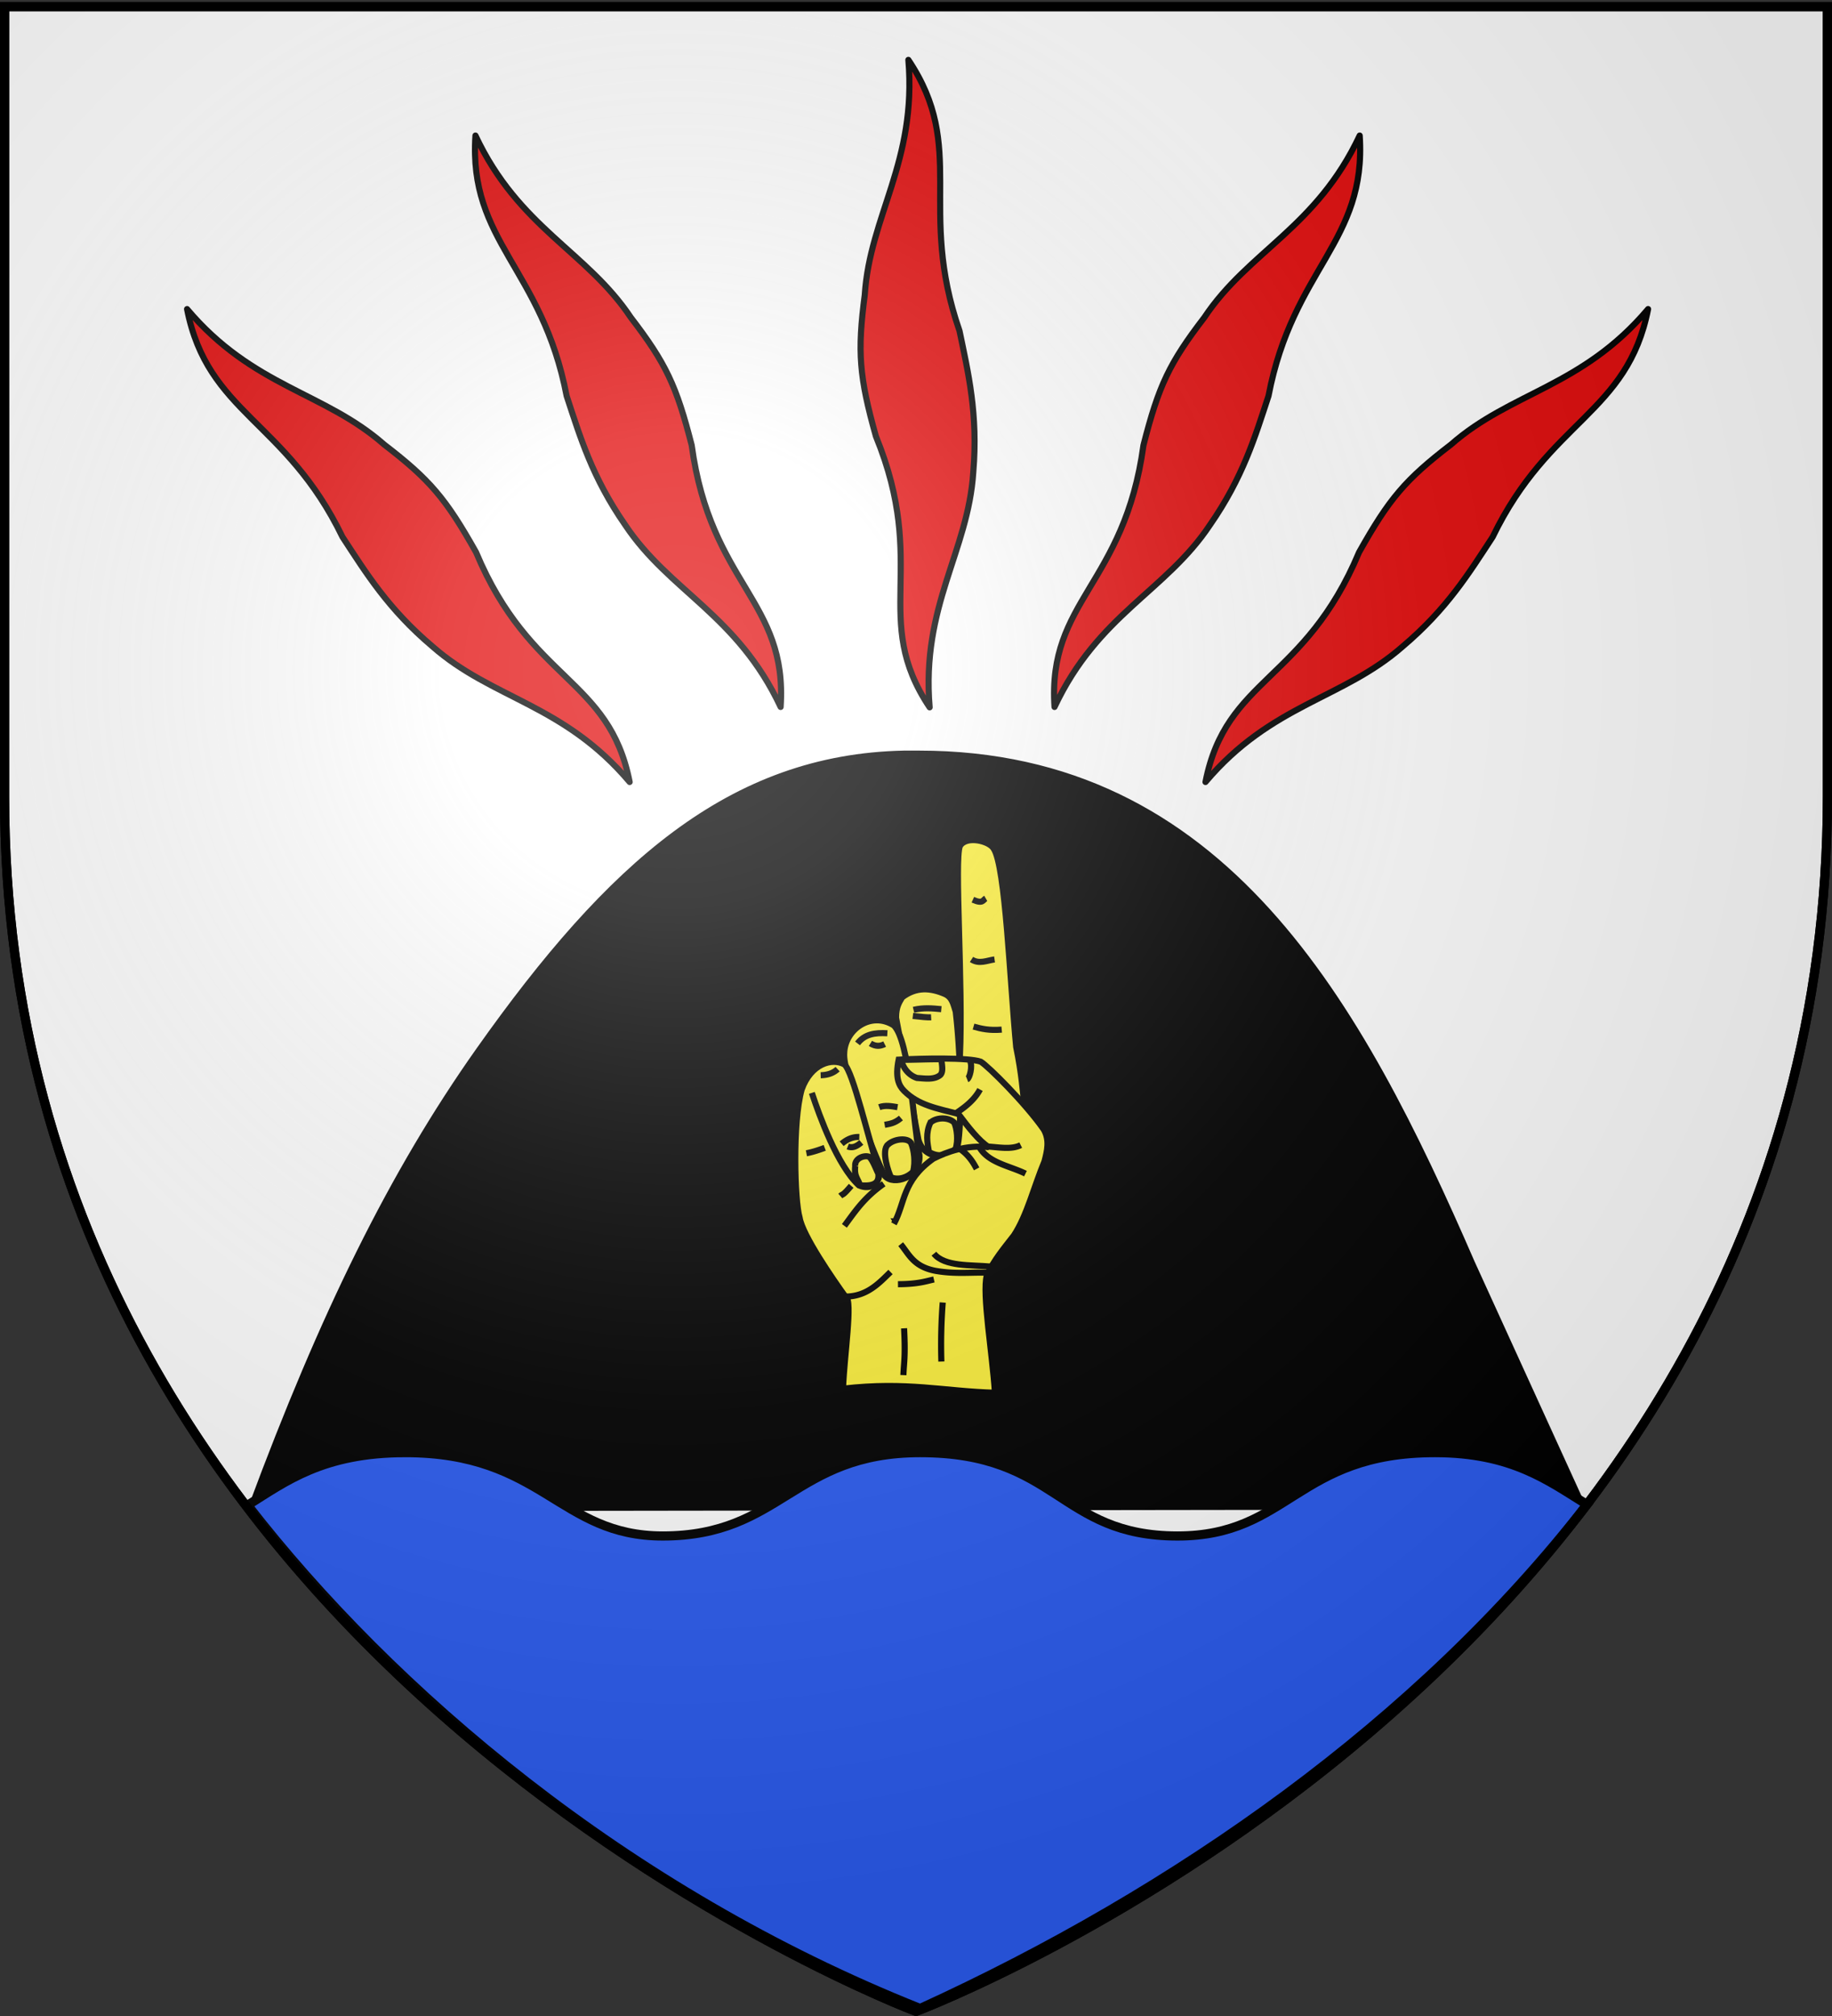<svg xmlns="http://www.w3.org/2000/svg" xmlns:xlink="http://www.w3.org/1999/xlink" width="600" height="660" version="1.0"><rect width="100%" height="100%" fill="#333333" stroke="none"/><desc>Flag of Canton of Valais (Wallis)</desc><defs><radialGradient xlink:href="#b" id="c" cx="221.445" cy="226.331" r="300" fx="221.445" fy="226.331" gradientTransform="matrix(1.353 0 0 1.349 -77.63 -85.747)" gradientUnits="userSpaceOnUse"/><linearGradient id="b"><stop offset="0" style="stop-color:white;stop-opacity:.314"/><stop offset=".19" style="stop-color:white;stop-opacity:.251"/><stop offset=".6" style="stop-color:#6b6b6b;stop-opacity:.125"/><stop offset="1" style="stop-color:black;stop-opacity:.125"/></linearGradient></defs><g style="display:inline"><path d="M300 658.5s298.5-112.32 298.5-397.772V2.176H1.5v258.552C1.5 546.18 300 658.5 300 658.5z" style="fill:#fff;fill-opacity:1;fill-rule:evenodd;stroke:#000;stroke-width:3;stroke-linecap:butt;stroke-linejoin:miter;stroke-opacity:1;stroke-miterlimit:4;stroke-dasharray:none"/><path d="m82.925 493.267 434.714-.61-35.995-78.886c-36.973-85.153-81.32-166.539-180.729-166.539-1.388 0-2.773-.021-4.14 0-.223.004-.484-.004-.706 0-56.623 1.174-96.036 36.468-138.758 96.87-28.516 40.318-51.137 86.607-74.386 149.165z" style="fill:#000;fill-opacity:1;fill-rule:evenodd;stroke:#000;stroke-width:3;stroke-linecap:square;stroke-linejoin:miter;stroke-miterlimit:4;stroke-dasharray:none;stroke-dashoffset:0;stroke-opacity:1;display:inline"/><path d="M132.738 475.564c-26.976 0-39.181 9.435-51.626 17.21 46.98 60.516 123.36 126.224 220.235 164.78 83.936-38.294 163.272-94.02 218.401-164.994-12.567-7.734-24.536-16.996-49.793-16.996-45.2 0-47.81 27.29-84.304 27.29-38.983 0-39.099-27.29-84.304-27.29-41.472 0-45.321 27.29-84.304 27.29-34.006 0-39.22-27.29-84.305-27.29z" style="fill:#2b5df2;fill-opacity:1;fill-rule:evenodd;stroke:#000;stroke-width:3;stroke-linecap:butt;stroke-linejoin:miter;stroke-miterlimit:4;stroke-dasharray:none;stroke-opacity:1;display:inline"/><path d="M286.863 142.823c17.471 42.693-1.852 59.715 17.61 88.752-2.819-33.324 12.618-50.97 14.288-77.013 1.6-19.018-1.657-32.493-4.505-46.214-14.004-40.278 2.705-59.714-16.758-88.752 2.82 33.324-12.617 50.97-14.287 77.013-2.452 18.68-1.81 26.73 3.652 46.214" style="fill:#e20909;stroke:#000;stroke-width:2;stroke-linecap:round;stroke-linejoin:round;stroke-miterlimit:4;stroke-dasharray:none;stroke-opacity:1"/><g style="stroke:#000;stroke-opacity:1;stroke-width:2;stroke-miterlimit:4;stroke-dasharray:none"><path d="M374.247 145.78c-6.216 45.709-31.462 50.788-29.125 85.667 14.22-30.27 36.412-37.834 50.88-59.552 10.894-15.67 14.812-28.969 19.206-42.275 8.011-41.884 32.2-50.362 29.863-85.24-14.22 30.269-36.412 37.833-50.88 59.551-11.464 14.952-14.933 22.244-19.944 41.849M226.294 145.78c6.216 45.709 31.46 50.788 29.124 85.667-14.22-30.27-36.412-37.834-50.88-59.552-10.894-15.67-14.811-28.969-19.205-42.275-8.012-41.884-32.2-50.362-29.863-85.24 14.22 30.269 36.412 37.833 50.88 59.551 11.463 14.952 14.932 22.244 19.944 41.849" style="fill:#e20909;stroke:#000;stroke-width:2;stroke-linecap:round;stroke-linejoin:round;stroke-miterlimit:4;stroke-dasharray:none;stroke-opacity:1;display:inline" transform="translate(.245)"/></g><g style="stroke:#000;stroke-opacity:1;stroke-width:2;stroke-miterlimit:4;stroke-dasharray:none"><path d="M439.112 180.804c-17.834 42.542-43.534 40.915-50.304 75.21 21.57-25.558 44.963-27.12 64.56-44.354 14.578-12.317 21.804-24.148 29.492-35.863 18.579-38.384 44.137-40.313 50.907-74.608-21.57 25.558-44.963 27.12-64.559 44.354-14.943 11.475-20.18 17.62-30.096 35.26M149.917 180.804c17.835 42.542 43.534 40.915 50.305 75.21-21.57-25.558-44.964-27.12-64.56-44.354-14.579-12.317-21.804-24.148-29.492-35.863-18.58-38.384-44.137-40.313-50.908-74.608 21.57 25.558 44.964 27.12 64.56 44.354 14.942 11.475 20.18 17.62 30.095 35.26" style="fill:#e20909;stroke:#000;stroke-width:2;stroke-linecap:round;stroke-linejoin:round;stroke-miterlimit:4;stroke-dasharray:none;stroke-opacity:1;display:inline" transform="translate(6)"/></g><g style="stroke:#000;stroke-opacity:1;stroke-width:1.717;stroke-miterlimit:4;stroke-dasharray:none"><path d="M-69.969 61.581h46.138v32.792h-46.138z" style="fill:#fcef3c;fill-opacity:1;fill-rule:nonzero;stroke:#000;stroke-opacity:1;stroke-width:1.717;stroke-miterlimit:4;stroke-dasharray:none" transform="translate(360.76 289.9)scale(1.165)"/><g style="stroke:#000;stroke-opacity:1;stroke-width:1.717;stroke-miterlimit:4;stroke-dasharray:none"><path d="M48.254 61.366c.942-19.7-1.602-55.377 0-59.102 1.722-3.023 8.31-1.488 9.532.763 3.28 5.02 4.537 37.113 6.292 55.67 1.608 7.867 1.794 12.175 2.478 17.73-8.617.264-14.77-4.648-18.302-15.06z" style="fill:#fcef3c;stroke:#000;stroke-width:1.717;stroke-linecap:butt;stroke-linejoin:miter;stroke-opacity:1;stroke-miterlimit:4;stroke-dasharray:none" transform="translate(258.158 274.354)scale(1.165)"/><path d="M60.015 53.838c-3.41.294-5.739-.223-7.923-.848M51.52 34.116c2.16 1.41 4.321.302 6.482 0M55.523 16.957c-.81.467-.796 1.642-3.622.381" style="fill:#fcef3c;stroke:#000;stroke-width:1.717;stroke-linecap:butt;stroke-linejoin:miter;stroke-opacity:1;stroke-miterlimit:4;stroke-dasharray:none" transform="translate(258.158 274.354)scale(1.165)"/></g><g style="fill:#fcef3c;stroke:#000;stroke-opacity:1;stroke-width:1.717;stroke-miterlimit:4;stroke-dasharray:none"><path d="M46.566 87.045c1.182-3.031 1.432-22.6-.382-38.13-.616-1.862-.911-3.962-3.008-4.926-4.056-1.766-8.113-2.088-12.053.922-.704 1.25-1.731 2.508-1.716 5.72 2.29 11.709 4.254 23.593 6.292 34.317 1.869 6.418 10.278 5.155 10.867 2.097z" style="fill:#fcef3c;stroke:#000;stroke-width:1.717;stroke-linecap:butt;stroke-linejoin:miter;stroke-opacity:1;stroke-miterlimit:4;stroke-dasharray:none" transform="translate(259.207 274.192)scale(1.165)"/><path d="M39.041 80.159c1.409-1.458 4.93-1.758 6.705-.085.79 1.672 1.185 5.14.392 7.435-1.99 1.688-4.558 2.574-7.478.848-.478-2.632-.961-5.263.381-8.198zM34.317 48.426c2.81-.675 5.31-.425 7.817-.191M34.127 50.141c2.225.255 4.157.436 5.147.382" style="fill:#fcef3c;stroke:#000;stroke-width:1.717;stroke-linecap:butt;stroke-linejoin:miter;stroke-opacity:1;stroke-miterlimit:4;stroke-dasharray:none" transform="translate(259.207 274.192)scale(1.165)"/></g><g style="fill:#fcef3c;stroke:#000;stroke-opacity:1;stroke-width:1.717;stroke-miterlimit:4;stroke-dasharray:none"><path d="M36.48 89.674c.348 6.251-7.462 8.534-9.723 5.72-1.673-2.457-11.973-28.84-11.439-34.509.216-6.674 7.554-11.824 13.918-7.816 4.498 4.253 5.592 28.597 7.244 36.605z" style="fill:#fcef3c;stroke:#000;stroke-width:1.717;stroke-linecap:butt;stroke-linejoin:miter;stroke-opacity:1;stroke-miterlimit:4;stroke-dasharray:none" transform="translate(258.64 273.847)scale(1.165)"/><path d="M27.645 86.556c1.83-1.66 5.57-1.986 6.482-.381.87 2.083 1.236 5.333.572 8.007-1.562 1.64-4.073 2.458-6.218 1.61-.647-1.238-2.88-7.574-.836-9.236zM19.065 58.149c1.993-2.59 4.842-3.057 8.389-2.85M22.688 58.149c1.51.94 2.803.798 4.003.19M25.166 76.07c1.716-.624 3.432-.279 5.148 0M26.691 81.027c1.432-.262 2.843-.44 4.576-1.906" style="fill:#fcef3c;stroke:#000;stroke-width:1.717;stroke-linecap:butt;stroke-linejoin:miter;stroke-opacity:1;stroke-miterlimit:4;stroke-dasharray:none" transform="translate(258.64 273.847)scale(1.165)"/></g><g style="fill:#fcef3c;stroke:#000;stroke-opacity:1;stroke-width:1.717;stroke-miterlimit:4;stroke-dasharray:none"><path d="M6.1 71.113c2.158 6.55 7.187 20.376 13.156 25.929 1.8.973 5.41 1.048 5.91-3.241-3.305-10.232-7.499-28.71-9.914-30.695-3.446-1.886-9.39-.248-12.01 7.054-2.6 9.16-1.985 31.404-.573 36.033.794 4.96 9.521 17.522 12.964 22.306 2.045.54-.502 17.091-.762 25.738 17.946-2.092 28.47.763 42.706 1.144-.709-10.967-3.644-27.814-2.288-32.982 2.034-4.385 4.83-7.627 7.626-11.249 3.686-5.602 5.647-13.77 8.58-20.781.788-2.987 1.508-5.974-.191-8.96-5.144-7.377-15.641-17.823-17.73-19.066-3.428-1.217-16.757-.932-23.07-.572-1.005 5.042.01 7.256 1.526 8.77 3.983 4.03 9.273 4.948 15.252 6.482 2.86 3.777 5.72 7.532 8.579 9.342-6.277-.696-11.744 1.279-15.633 3.241-8.768 6.24-7.853 12.435-11.058 18.303" style="fill:#fcef3c;stroke:#000;stroke-width:1.717;stroke-linecap:butt;stroke-linejoin:miter;stroke-opacity:1;stroke-miterlimit:4;stroke-dasharray:none" transform="translate(258.78 274.943)scale(1.165)"/><path d="M31.214 61.814c.583 2.528 2.312 4.427 4.438 5.105 2.325.157 4.752.568 6.482-.763 1-.843.553-2.771.37-4.501-3.67-.025-7.928.183-11.29.159zM18.303 91.704c-.268-2.115 2.382-3.132 3.813-2.67.956.578 1.964 3.4 2.669 4.767.33 2.782-1.438 3.599-5.148 3.272-.493-1.796-1.694-2.443-1.334-5.37zM31.076 113.629c2.393 2.909 3.645 6.344 9.84 7.498 5.506.956 9.758.38 14.712.509M53.192 86.365c2.591 4.456 8.427 5.204 12.964 7.436M47.599 86.778c2.622 1.78 3.879 3.909 4.83 5.688M46.656 76.801c2.083-1.423 4.95-3.381 6.727-6.641M55.754 86.206c2.915.18 6.452.904 9.068-.413M15.252 108.48c2.942-3.94 5.436-7.88 11.058-11.82M15.687 128.352c6.076-.06 9.56-4.05 12.53-6.907M30.314 124.877c5.53-.04 7.539-.74 10.104-1.335M42.897 130.025a155 155 0 0 0-.382 16.586M32.03 137.27c.414 7.972-.04 9.42-.191 13.154M17.159 97.232c-2.534 2.976-2.173 2.093-3.05 2.86M9.723 86.556c-1.716.638-3.431 1.196-5.147 1.525M14.49 85.412c1.383-1.173 2.954-1.972 4.956-1.906M16.205 86.175c1.461.569 2.66-.178 3.813-1.144M8.58 66.156c1.719-.05 3.356-.428 4.766-1.716" style="fill:#fcef3c;stroke:#000;stroke-width:1.717;stroke-linecap:butt;stroke-linejoin:miter;stroke-opacity:1;stroke-miterlimit:4;stroke-dasharray:none" transform="translate(258.78 274.943)scale(1.165)"/><path d="M40.418 116.298c3.036 3.71 10.302 3.106 15.952 3.622M50.576 62.184c.769 1.343-.094 4.833-.816 5.116" style="fill:#fcef3c;stroke:#000;stroke-width:1.717;stroke-linecap:butt;stroke-linejoin:miter;stroke-opacity:1;stroke-miterlimit:4;stroke-dasharray:none" transform="translate(258.78 274.943)scale(1.165)"/></g></g></g><path d="M300 658.5s298.5-112.32 298.5-397.772V2.176H1.5v258.552C1.5 546.18 300 658.5 300 658.5" style="opacity:1;fill:url(#c);fill-opacity:1;fill-rule:evenodd;stroke:none;stroke-width:1px;stroke-linecap:butt;stroke-linejoin:miter;stroke-opacity:1"/><path d="M300 658.5S1.5 546.18 1.5 260.728V2.176h597v258.552C598.5 546.18 300 658.5 300 658.5z" style="opacity:1;fill:none;fill-opacity:1;fill-rule:evenodd;stroke:#000;stroke-width:3;stroke-linecap:butt;stroke-linejoin:miter;stroke-miterlimit:4;stroke-dasharray:none;stroke-opacity:1"/></svg>